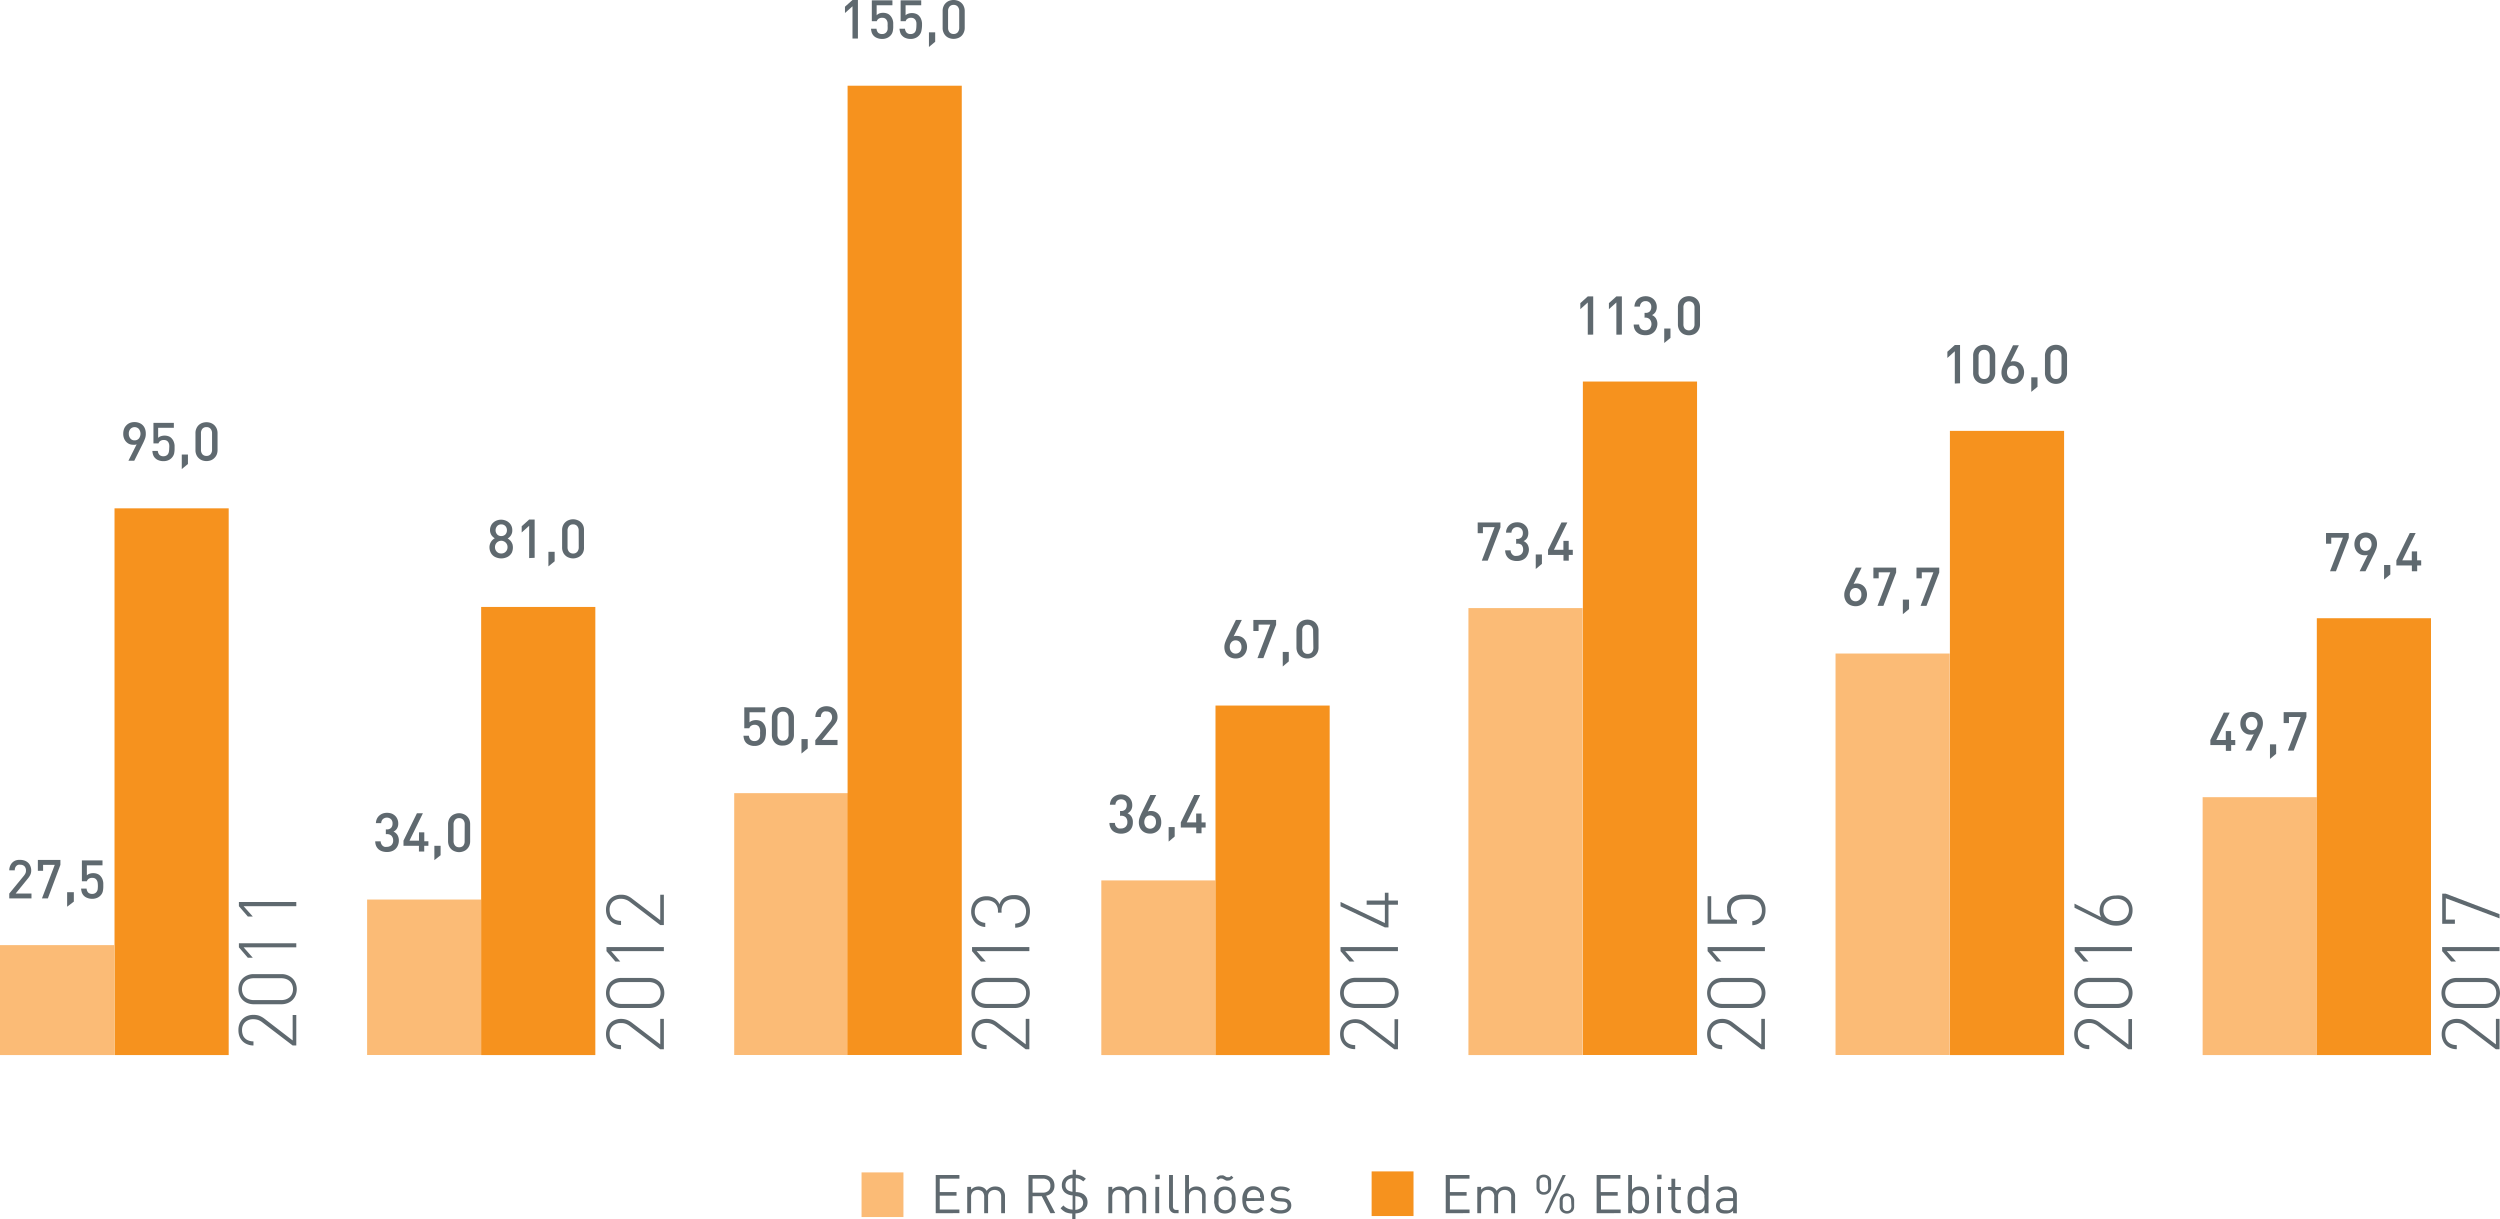 <svg xmlns="http://www.w3.org/2000/svg" viewBox="0 0 372.44 181.65"><defs><style>.cls-1{fill:#5f696f;}.cls-2{fill:#fbbb76;}.cls-3{fill:#f6921e;}</style></defs><title>grafico-investimentosAtivo 19</title><g id="Camada_2" data-name="Camada 2"><g id="Camada_1-2" data-name="Camada 1"><path class="cls-1" d="M44.14,155.75H43.6l-4.5-3.43a2.39,2.39,0,0,0-.65-.37,2.17,2.17,0,0,0-.69-.11,1.72,1.72,0,0,0-1.23.43,1.57,1.57,0,0,0-.47,1.21,1.91,1.91,0,0,0,.1.64,1.29,1.29,0,0,0,.3.52A1.37,1.37,0,0,0,37,155a1.94,1.94,0,0,0,.76.14v.61a2.3,2.3,0,0,1-.88-.16,2,2,0,0,1-.71-.44,2.12,2.12,0,0,1-.48-.71,2.59,2.59,0,0,1-.17-1,2.52,2.52,0,0,1,.16-.93,2.12,2.12,0,0,1,.46-.71,2.05,2.05,0,0,1,.71-.45,2.42,2.42,0,0,1,.91-.16,2.55,2.55,0,0,1,.86.13,3.26,3.26,0,0,1,.79.45L43.6,155v-3.79h.54Z"/><path class="cls-1" d="M42.85,145.29a2.27,2.27,0,0,1,.72.46,2,2,0,0,1,.47.71,2.37,2.37,0,0,1,.17.9,2.46,2.46,0,0,1-.17.91,2.15,2.15,0,0,1-.47.71,2.11,2.11,0,0,1-.72.46,2.51,2.51,0,0,1-.92.17H37.8a2.47,2.47,0,0,1-.92-.17,2.11,2.11,0,0,1-.72-.46,2.15,2.15,0,0,1-.47-.71,2.46,2.46,0,0,1-.17-.91,2.37,2.37,0,0,1,.17-.9,2,2,0,0,1,.47-.71,2.33,2.33,0,0,1,1.64-.63h4.13A2.32,2.32,0,0,1,42.85,145.29Zm-5,.44a2.28,2.28,0,0,0-.7.1,1.71,1.71,0,0,0-.58.31,1.52,1.52,0,0,0-.38.52,1.71,1.71,0,0,0-.14.7,1.68,1.68,0,0,0,.14.7,1.43,1.43,0,0,0,.38.52,1.71,1.71,0,0,0,.58.31,2.28,2.28,0,0,0,.7.1h4a2.34,2.34,0,0,0,.71-.1,1.76,1.76,0,0,0,.57-.31,1.43,1.43,0,0,0,.38-.52,1.68,1.68,0,0,0,.14-.7,1.71,1.71,0,0,0-.14-.7,1.52,1.52,0,0,0-.38-.52,1.76,1.76,0,0,0-.57-.31,2.34,2.34,0,0,0-.71-.1Z"/><path class="cls-1" d="M44.14,141.13H36.29l1.37,1.55h-.74l-1.33-1.55v-.61h8.55Z"/><path class="cls-1" d="M44.14,135H36.29l1.37,1.54h-.74L35.59,135v-.62h8.55Z"/><rect class="cls-2" y="140.8" width="17.01" height="16.38"/><rect class="cls-3" x="17.06" y="75.73" width="17.01" height="81.45"/><path class="cls-1" d="M1.38,133.84v-.72l2.19-2.67a2,2,0,0,0,.23-.37,1,1,0,0,0,.07-.39.91.91,0,0,0-.21-.62.8.8,0,0,0-.62-.24.81.81,0,0,0-.31,0,.72.72,0,0,0-.27.15.77.77,0,0,0-.19.27,1,1,0,0,0-.07.41H1.38a1.76,1.76,0,0,1,.13-.66,1.52,1.52,0,0,1,.34-.51,1.42,1.42,0,0,1,.53-.32A1.76,1.76,0,0,1,3,128.1a2,2,0,0,1,.67.11,1.52,1.52,0,0,1,.52.32,1.39,1.39,0,0,1,.34.51,1.69,1.69,0,0,1,.12.66,1.41,1.41,0,0,1-.14.64,2.93,2.93,0,0,1-.4.59l-1.78,2.19H4.69v.72Z"/><path class="cls-1" d="M7.13,133.84H6.25l1.91-5H6.42v.89H5.64v-1.62H9v.73Z"/><path class="cls-1" d="M10,135.08v-2.16H11v1.4Z"/><path class="cls-1" d="M15.32,132.77a1.32,1.32,0,0,1-.39.68,1.44,1.44,0,0,1-.49.32,1.73,1.73,0,0,1-.71.13,1.81,1.81,0,0,1-.72-.13,1.33,1.33,0,0,1-.82-.81,2.83,2.83,0,0,1-.11-.58h.82a1,1,0,0,0,.24.59.83.83,0,0,0,.59.2.8.8,0,0,0,.59-.22.88.88,0,0,0,.23-.45,3.83,3.83,0,0,0,0-1,1.07,1.07,0,0,0-.14-.38.75.75,0,0,0-.25-.25.86.86,0,0,0-.41-.09.88.88,0,0,0-.55.15.7.7,0,0,0-.26.36h-.74v-3.11h3.07v.73H12.94v1.5a1.08,1.08,0,0,1,.39-.24,1.6,1.6,0,0,1,.56-.09,1.55,1.55,0,0,1,.59.1,1.12,1.12,0,0,1,.43.27,1.62,1.62,0,0,1,.26.34,1.5,1.5,0,0,1,.15.38,1.76,1.76,0,0,1,.07.4c0,.13,0,.27,0,.4A3.58,3.58,0,0,1,15.32,132.77Z"/><path class="cls-1" d="M21.62,65.29a6.81,6.81,0,0,1-.3.71L20,68.64h-.87l1.23-2.45a.72.72,0,0,1-.25.07,1.18,1.18,0,0,1-.27,0,1.62,1.62,0,0,1-.58-.11,1.52,1.52,0,0,1-.47-.34,1.58,1.58,0,0,1-.32-.52,1.78,1.78,0,0,1-.11-.67,2.05,2.05,0,0,1,.12-.72,1.53,1.53,0,0,1,.35-.54,1.51,1.51,0,0,1,.53-.36,1.87,1.87,0,0,1,.68-.12,1.91,1.91,0,0,1,.68.12,1.53,1.53,0,0,1,.53.33,1.48,1.48,0,0,1,.35.55,1.94,1.94,0,0,1,.12.7A2,2,0,0,1,21.62,65.29Zm-.94-1.39a.86.86,0,0,0-1.25,0,1,1,0,0,0-.24.72,1.07,1.07,0,0,0,.23.7.76.76,0,0,0,.64.28.79.79,0,0,0,.62-.26,1.16,1.16,0,0,0,0-1.44Z"/><path class="cls-1" d="M25.94,67.57a1.46,1.46,0,0,1-.4.68,1.39,1.39,0,0,1-.48.32,1.75,1.75,0,0,1-.72.13,1.81,1.81,0,0,1-.72-.13,1.33,1.33,0,0,1-.49-.31,1.19,1.19,0,0,1-.32-.5,2.29,2.29,0,0,1-.11-.58h.81a1,1,0,0,0,.25.59.8.8,0,0,0,.58.2.81.81,0,0,0,.6-.22.87.87,0,0,0,.22-.45,3.33,3.33,0,0,0,.05-.56,2.29,2.29,0,0,0,0-.47,1.14,1.14,0,0,0-.13-.38.69.69,0,0,0-.26-.25.79.79,0,0,0-.4-.09.88.88,0,0,0-.55.15.7.7,0,0,0-.26.36h-.75V63H25.9v.73H23.56v1.5a1.08,1.08,0,0,1,.39-.24,1.79,1.79,0,0,1,1.15,0,1.12,1.12,0,0,1,.43.27,2,2,0,0,1,.26.34,2,2,0,0,1,.15.38,1.78,1.78,0,0,1,.07.39c0,.14,0,.28,0,.41A3.6,3.6,0,0,1,25.94,67.57Z"/><path class="cls-1" d="M27.08,69.88V67.71H28v1.41Z"/><path class="cls-1" d="M32.28,67.74a1.57,1.57,0,0,1-.36.51,1.49,1.49,0,0,1-.52.33,1.92,1.92,0,0,1-1.28,0,1.49,1.49,0,0,1-.52-.33,1.41,1.41,0,0,1-.35-.51,1.65,1.65,0,0,1-.13-.68V64.53a1.62,1.62,0,0,1,.13-.68,1.54,1.54,0,0,1,.35-.52,1.62,1.62,0,0,1,.52-.32,1.92,1.92,0,0,1,1.28,0,1.62,1.62,0,0,1,.52.32,1.73,1.73,0,0,1,.36.52,1.79,1.79,0,0,1,.13.68v2.53A1.83,1.83,0,0,1,32.28,67.74Zm-.69-3.18a1,1,0,0,0-.22-.68.75.75,0,0,0-.61-.25.76.76,0,0,0-.61.25,1,1,0,0,0-.21.68V67a1,1,0,0,0,.21.67.76.76,0,0,0,.61.25.75.75,0,0,0,.61-.25,1,1,0,0,0,.22-.67Z"/><path class="cls-1" d="M98.9,156.32h-.54l-4.5-3.43a2.39,2.39,0,0,0-.65-.37,1.92,1.92,0,0,0-.69-.11,1.72,1.72,0,0,0-1.23.43,1.57,1.57,0,0,0-.47,1.21,2.25,2.25,0,0,0,.09.64,1.44,1.44,0,0,0,.31.52,1.49,1.49,0,0,0,.54.35,2,2,0,0,0,.76.13v.62a2.5,2.5,0,0,1-.88-.16,2,2,0,0,1-.71-.44,2.22,2.22,0,0,1-.48-.71,2.59,2.59,0,0,1-.17-.95,2.52,2.52,0,0,1,.16-.93,2,2,0,0,1,.46-.71,1.92,1.92,0,0,1,.71-.45,2.42,2.42,0,0,1,.91-.17,2.54,2.54,0,0,1,.86.14,3,3,0,0,1,.79.45l4.19,3.2v-3.79h.54Z"/><path class="cls-1" d="M97.61,145.85a2.68,2.68,0,0,1,.72.46,2.15,2.15,0,0,1,.47.71,2.46,2.46,0,0,1,.17.91,2.37,2.37,0,0,1-.17.9,2.09,2.09,0,0,1-.47.72,2.27,2.27,0,0,1-.72.46,2.51,2.51,0,0,1-.92.16H92.56a2.47,2.47,0,0,1-.92-.16,2.27,2.27,0,0,1-.72-.46,2.09,2.09,0,0,1-.47-.72,2.37,2.37,0,0,1-.17-.9,2.46,2.46,0,0,1,.17-.91,2.15,2.15,0,0,1,.47-.71,2.68,2.68,0,0,1,.72-.46,2.47,2.47,0,0,1,.92-.16h4.13A2.51,2.51,0,0,1,97.61,145.85Zm-5,.45a2.28,2.28,0,0,0-.7.1,1.71,1.71,0,0,0-.58.31,1.43,1.43,0,0,0-.38.52,1.82,1.82,0,0,0,0,1.4,1.52,1.52,0,0,0,.38.52,1.71,1.71,0,0,0,.58.31,2.28,2.28,0,0,0,.7.1h4a2.34,2.34,0,0,0,.71-.1,1.76,1.76,0,0,0,.57-.31,1.52,1.52,0,0,0,.38-.52,1.82,1.82,0,0,0,0-1.4,1.43,1.43,0,0,0-.38-.52,1.76,1.76,0,0,0-.57-.31,2.34,2.34,0,0,0-.71-.1Z"/><path class="cls-1" d="M98.9,141.7H91.05l1.36,1.55h-.73l-1.33-1.55v-.61H98.9Z"/><path class="cls-1" d="M98.9,137.81h-.54l-4.5-3.43a2.12,2.12,0,0,0-.65-.36,1.92,1.92,0,0,0-.69-.12,1.77,1.77,0,0,0-1.23.43,1.6,1.6,0,0,0-.47,1.22,2.18,2.18,0,0,0,.09.63,1.36,1.36,0,0,0,.31.52,1.5,1.5,0,0,0,.54.36,2,2,0,0,0,.76.13v.61a2.5,2.5,0,0,1-.88-.15,2.15,2.15,0,0,1-.71-.45,2.12,2.12,0,0,1-.48-.71,2.54,2.54,0,0,1-.17-.94,2.45,2.45,0,0,1,.16-.93,2,2,0,0,1,1.17-1.17,2.42,2.42,0,0,1,.91-.16,2.55,2.55,0,0,1,.86.13,3,3,0,0,1,.79.46l4.19,3.2v-3.79h.54Z"/><rect class="cls-2" x="54.69" y="134.01" width="17.01" height="23.16"/><rect class="cls-3" x="71.68" y="90.42" width="17.01" height="66.76"/><path class="cls-1" d="M59.25,126a1.51,1.51,0,0,1-.93.83,2.15,2.15,0,0,1-.68.1,2.32,2.32,0,0,1-.65-.09,1.59,1.59,0,0,1-.55-.28,1.5,1.5,0,0,1-.39-.5,1.74,1.74,0,0,1-.15-.72h.81a.86.86,0,0,0,.1.39.79.79,0,0,0,.2.27.83.83,0,0,0,.29.16,1.27,1.27,0,0,0,.34,0,1,1,0,0,0,.67-.25.93.93,0,0,0,.26-.7,1,1,0,0,0-.24-.69.9.9,0,0,0-.71-.25h-.14v-.71h.14a.8.8,0,0,0,.65-.24.92.92,0,0,0,.21-.63.86.86,0,0,0-.24-.66.91.91,0,0,0-1.2,0,.87.87,0,0,0-.25.6H56a1.68,1.68,0,0,1,.15-.65,1.44,1.44,0,0,1,.36-.48,1.71,1.71,0,0,1,.52-.31,1.91,1.91,0,0,1,.64-.1,2.09,2.09,0,0,1,.67.11,1.65,1.65,0,0,1,.52.33,1.43,1.43,0,0,1,.34.5,1.54,1.54,0,0,1,.13.65,1.35,1.35,0,0,1-.19.75,1.16,1.16,0,0,1-.52.46,1.32,1.32,0,0,1,.58.49,1.59,1.59,0,0,1,.22.86A1.81,1.81,0,0,1,59.25,126Z"/><path class="cls-1" d="M63.2,126v.86h-.79V126h-2.3v-.76l2-4.08H63l-2,4.08h1.42V124h.79v1.33h.61V126Z"/><path class="cls-1" d="M64.71,128.14V126h.93v1.41Z"/><path class="cls-1" d="M69.91,126a1.57,1.57,0,0,1-.36.51,1.46,1.46,0,0,1-.52.32,1.74,1.74,0,0,1-1.27,0,1.51,1.51,0,0,1-.53-.32,1.54,1.54,0,0,1-.35-.51,1.84,1.84,0,0,1-.13-.69v-2.52a1.84,1.84,0,0,1,.13-.69,1.54,1.54,0,0,1,.35-.51,1.51,1.51,0,0,1,.53-.32,1.74,1.74,0,0,1,1.27,0,1.46,1.46,0,0,1,.52.32,1.57,1.57,0,0,1,.36.51,1.67,1.67,0,0,1,.13.69v2.52A1.67,1.67,0,0,1,69.91,126Zm-.68-3.19a1,1,0,0,0-.22-.67.78.78,0,0,0-.62-.26.74.74,0,0,0-.6.26,1,1,0,0,0-.22.67v2.48a1,1,0,0,0,.22.67.74.74,0,0,0,.6.26A.78.78,0,0,0,69,126a1,1,0,0,0,.22-.67Z"/><path class="cls-1" d="M76.3,82.22a1.52,1.52,0,0,1-.94.85,2,2,0,0,1-1.37,0,1.47,1.47,0,0,1-.93-.85,1.67,1.67,0,0,1-.14-.69,1.35,1.35,0,0,1,.07-.46,1.48,1.48,0,0,1,.18-.38,1.31,1.31,0,0,1,.24-.28,1.54,1.54,0,0,1,.3-.22,1.53,1.53,0,0,1-.49-.46A1.39,1.39,0,0,1,73,79a1.51,1.51,0,0,1,.13-.65,1.33,1.33,0,0,1,.35-.49,1.46,1.46,0,0,1,.52-.32,1.82,1.82,0,0,1,1.3,0,1.51,1.51,0,0,1,.53.32,1.36,1.36,0,0,1,.36.49,1.51,1.51,0,0,1,.13.65,1.31,1.31,0,0,1-.21.76,1.4,1.4,0,0,1-.48.46,1.48,1.48,0,0,1,.29.22,1.12,1.12,0,0,1,.25.28,1.91,1.91,0,0,1,.18.38,1.85,1.85,0,0,1-.07,1.15Zm-.76-1.08a.92.92,0,0,0-.5-.5.87.87,0,0,0-.37-.08,1,1,0,0,0-.37.08,1,1,0,0,0-.29.2,1,1,0,0,0-.2.3.94.94,0,0,0-.07.37,1,1,0,0,0,.07.38,1,1,0,0,0,.2.3,1,1,0,0,0,.29.2,1.16,1.16,0,0,0,.37.07,1.06,1.06,0,0,0,.37-.07.92.92,0,0,0,.5-.5,1,1,0,0,0,.07-.38A.94.94,0,0,0,75.54,81.14Zm-.25-2.77a.85.85,0,0,0-.62-.25.79.79,0,0,0-.6.25.93.93,0,0,0,0,1.25.78.78,0,0,0,.6.24.84.84,0,0,0,.62-.24.89.89,0,0,0,.23-.63A.9.9,0,0,0,75.29,78.37Z"/><path class="cls-1" d="M78.83,83.14V78.33l-1.11,1V78.4l1.11-1h.82v5.7Z"/><path class="cls-1" d="M81.7,84.38V82.21h.93v1.41Z"/><path class="cls-1" d="M86.89,82.24a1.41,1.41,0,0,1-.35.51,1.51,1.51,0,0,1-.53.32,1.74,1.74,0,0,1-1.27,0,1.46,1.46,0,0,1-.52-.32,1.41,1.41,0,0,1-.35-.51,1.67,1.67,0,0,1-.13-.69V79a1.67,1.67,0,0,1,.13-.69,1.41,1.41,0,0,1,.35-.51,1.46,1.46,0,0,1,.52-.32,1.74,1.74,0,0,1,1.27,0,1.51,1.51,0,0,1,.53.32,1.41,1.41,0,0,1,.35.51A1.67,1.67,0,0,1,87,79v2.52A1.67,1.67,0,0,1,86.89,82.24Zm-.68-3.19a1,1,0,0,0-.22-.67.77.77,0,0,0-.61-.26.76.76,0,0,0-.61.26,1,1,0,0,0-.22.67v2.48a1,1,0,0,0,.22.67.76.76,0,0,0,.61.26A.77.77,0,0,0,86,82.2a1,1,0,0,0,.22-.67Z"/><path class="cls-1" d="M153.35,156.32h-.54l-4.5-3.44a2.3,2.3,0,0,0-.64-.36,1.92,1.92,0,0,0-.69-.12,1.77,1.77,0,0,0-1.24.44,1.55,1.55,0,0,0-.46,1.21,2.18,2.18,0,0,0,.09.63,1.48,1.48,0,0,0,.31.53,1.69,1.69,0,0,0,.53.35,2,2,0,0,0,.77.13v.61a2.56,2.56,0,0,1-.89-.15,2.1,2.1,0,0,1-.71-.45,2.05,2.05,0,0,1-.47-.7,2.4,2.4,0,0,1-.17-.95,2.45,2.45,0,0,1,.16-.93,2.15,2.15,0,0,1,.45-.71,2.12,2.12,0,0,1,.71-.46,2.69,2.69,0,0,1,.92-.16,2.76,2.76,0,0,1,.85.13,2.87,2.87,0,0,1,.79.46l4.19,3.2v-3.79h.54Z"/><path class="cls-1" d="M152.06,145.85a2.22,2.22,0,0,1,.72.46,2.17,2.17,0,0,1,.48.71,2.45,2.45,0,0,1,.16.91,2.36,2.36,0,0,1-.16.9,2.11,2.11,0,0,1-.48.72,2.07,2.07,0,0,1-.72.46,2.43,2.43,0,0,1-.92.16H147a2.43,2.43,0,0,1-.92-.16,2.07,2.07,0,0,1-.72-.46,2.11,2.11,0,0,1-.48-.72,2.36,2.36,0,0,1-.16-.9,2.45,2.45,0,0,1,.16-.91,2.17,2.17,0,0,1,.48-.71,2.22,2.22,0,0,1,.72-.46,2.43,2.43,0,0,1,.92-.17h4.12A2.43,2.43,0,0,1,152.06,145.85Zm-5,.45a2.34,2.34,0,0,0-.71.1,1.57,1.57,0,0,0-.57.31,1.46,1.46,0,0,0-.39.52,1.68,1.68,0,0,0-.13.7,1.71,1.71,0,0,0,.13.7,1.55,1.55,0,0,0,.39.52,1.57,1.57,0,0,0,.57.31,2.34,2.34,0,0,0,.71.1h4a2.26,2.26,0,0,0,.71-.1,1.57,1.57,0,0,0,.57-.31,1.55,1.55,0,0,0,.39-.52,1.71,1.71,0,0,0,.13-.7,1.68,1.68,0,0,0-.13-.7,1.46,1.46,0,0,0-.39-.52,1.57,1.57,0,0,0-.57-.31,2.26,2.26,0,0,0-.71-.1Z"/><path class="cls-1" d="M153.35,141.7H145.5l1.37,1.55h-.73l-1.33-1.55v-.61h8.54Z"/><path class="cls-1" d="M152.09,133.5a2,2,0,0,1,.73.51,2.06,2.06,0,0,1,.46.77,2.93,2.93,0,0,1,.16,1,3.12,3.12,0,0,1-.14.93,2.19,2.19,0,0,1-.39.76,1.9,1.9,0,0,1-.67.51,2.61,2.61,0,0,1-1,.23v-.61a1.88,1.88,0,0,0,.74-.2,1.36,1.36,0,0,0,.5-.41,1.71,1.71,0,0,0,.29-.57,2.25,2.25,0,0,0,.09-.64,2.09,2.09,0,0,0-.13-.72,1.54,1.54,0,0,0-.36-.57,1.61,1.61,0,0,0-.57-.39,2,2,0,0,0-.77-.14,1.93,1.93,0,0,0-1.34.44,1.84,1.84,0,0,0-.48,1.42v.15h-.54v-.15a1.64,1.64,0,0,0-.45-1.27,1.77,1.77,0,0,0-1.27-.42,1.88,1.88,0,0,0-.74.13,1.37,1.37,0,0,0-.54.35,1.39,1.39,0,0,0-.33.53,1.75,1.75,0,0,0-.12.65,1.65,1.65,0,0,0,.42,1.19,1.83,1.83,0,0,0,1.14.51v.61a2.22,2.22,0,0,1-1.55-.73,2.39,2.39,0,0,1-.55-1.58,2.52,2.52,0,0,1,.17-.93,1.9,1.9,0,0,1,.46-.71,2.12,2.12,0,0,1,.71-.46,2.52,2.52,0,0,1,.93-.17,2.32,2.32,0,0,1,1.18.28,1.91,1.91,0,0,1,.77.93,1.86,1.86,0,0,1,.78-1.05,2.55,2.55,0,0,1,1.35-.33A2.51,2.51,0,0,1,152.09,133.5Z"/><rect class="cls-2" x="109.38" y="118.16" width="17.01" height="39.01"/><rect class="cls-3" x="126.27" y="12.77" width="17.01" height="144.4"/><path class="cls-1" d="M114,110a1.41,1.41,0,0,1-.4.68,1.39,1.39,0,0,1-.48.32,1.75,1.75,0,0,1-.72.13,1.81,1.81,0,0,1-.72-.13,1.46,1.46,0,0,1-.49-.3,1.28,1.28,0,0,1-.32-.51,2.21,2.21,0,0,1-.11-.58h.81a1,1,0,0,0,.25.59.8.8,0,0,0,.58.2.81.81,0,0,0,.6-.22.88.88,0,0,0,.23-.45,4.92,4.92,0,0,0,0-.56,2.35,2.35,0,0,0,0-.47,1.14,1.14,0,0,0-.13-.38.69.69,0,0,0-.26-.25.79.79,0,0,0-.4-.09.88.88,0,0,0-.55.15.7.7,0,0,0-.26.36h-.75v-3.11H114v.73h-2.34v1.5a1.08,1.08,0,0,1,.39-.24,1.79,1.79,0,0,1,1.15,0,1.12,1.12,0,0,1,.43.27,1.62,1.62,0,0,1,.26.34,1.5,1.5,0,0,1,.15.38,1.76,1.76,0,0,1,.07.4c0,.13,0,.27,0,.4A3.6,3.6,0,0,1,114,110Z"/><path class="cls-1" d="M118.16,110.12a1.61,1.61,0,0,1-.36.52,1.38,1.38,0,0,1-.52.32,1.69,1.69,0,0,1-.64.11A1.67,1.67,0,0,1,116,111a1.51,1.51,0,0,1-.53-.32,1.76,1.76,0,0,1-.35-.52,1.79,1.79,0,0,1-.13-.68v-2.53a1.83,1.83,0,0,1,.13-.68,1.52,1.52,0,0,1,.88-.84,1.89,1.89,0,0,1,1.27,0,1.54,1.54,0,0,1,.52.33,1.57,1.57,0,0,1,.36.51,1.65,1.65,0,0,1,.13.68v2.53A1.62,1.62,0,0,1,118.16,110.12Zm-.68-3.18a1.07,1.07,0,0,0-.22-.68.77.77,0,0,0-.62-.25.73.73,0,0,0-.6.25,1,1,0,0,0-.22.68v2.48a1,1,0,0,0,.22.67.73.73,0,0,0,.6.25.77.77,0,0,0,.62-.25,1,1,0,0,0,.22-.67Z"/><path class="cls-1" d="M119.4,112.26V110.1h.93v1.4Z"/><path class="cls-1" d="M121.46,111v-.72l2.19-2.67a1.17,1.17,0,0,0,.23-.37.93.93,0,0,0,.08-.39.92.92,0,0,0-.22-.62.78.78,0,0,0-.62-.24.84.84,0,0,0-.31,0,.72.72,0,0,0-.27.15.75.75,0,0,0-.18.27,1,1,0,0,0-.08.41h-.81a1.76,1.76,0,0,1,.12-.66,1.54,1.54,0,0,1,.35-.51,1.38,1.38,0,0,1,.52-.32,1.76,1.76,0,0,1,.66-.12,2.11,2.11,0,0,1,.68.11,1.62,1.62,0,0,1,.52.32,1.5,1.5,0,0,1,.33.51,1.73,1.73,0,0,1,.12.66,1.38,1.38,0,0,1-.13.64,3.42,3.42,0,0,1-.4.59l-1.79,2.19h2.32V111Z"/><path class="cls-1" d="M127,5.74V.94l-1.12,1V1l1.12-1h.81V5.74Z"/><path class="cls-1" d="M133,4.67a1.32,1.32,0,0,1-.39.68,1.44,1.44,0,0,1-.49.32,1.7,1.7,0,0,1-.71.13,1.81,1.81,0,0,1-.72-.13,1.33,1.33,0,0,1-.82-.81,2.71,2.71,0,0,1-.11-.58h.82a1,1,0,0,0,.24.59.83.83,0,0,0,.59.2.8.8,0,0,0,.59-.22.88.88,0,0,0,.23-.45,3.36,3.36,0,0,0,0-.56,3.48,3.48,0,0,0,0-.47,1.15,1.15,0,0,0-.14-.38.75.75,0,0,0-.25-.25.83.83,0,0,0-.41-.09.9.9,0,0,0-.55.15.7.7,0,0,0-.26.36h-.74V.05h3.07V.78H130.6v1.5A1.08,1.08,0,0,1,131,2a1.6,1.6,0,0,1,.56-.09,1.55,1.55,0,0,1,.59.1,1.05,1.05,0,0,1,.43.27,1.34,1.34,0,0,1,.26.34A1.5,1.5,0,0,1,133,3a1.76,1.76,0,0,1,.07.4c0,.13,0,.27,0,.4A3.58,3.58,0,0,1,133,4.67Z"/><path class="cls-1" d="M137.25,4.67a1.41,1.41,0,0,1-.4.68,1.44,1.44,0,0,1-.49.32,1.67,1.67,0,0,1-.71.13,1.81,1.81,0,0,1-.72-.13,1.25,1.25,0,0,1-.49-.31,1.1,1.1,0,0,1-.32-.5,2.71,2.71,0,0,1-.12-.58h.82a1,1,0,0,0,.25.59.8.8,0,0,0,.58.2.82.82,0,0,0,.6-.22.87.87,0,0,0,.22-.45,3.33,3.33,0,0,0,.05-.56,3.43,3.43,0,0,0,0-.47,1.14,1.14,0,0,0-.13-.38.78.78,0,0,0-.26-.25.8.8,0,0,0-.41-.09.87.87,0,0,0-.54.15.65.65,0,0,0-.26.36h-.75V.05h3.07V.78h-2.33v1.5a.93.93,0,0,1,.39-.24,1.55,1.55,0,0,1,.55-.09,1.61,1.61,0,0,1,.6.1,1.12,1.12,0,0,1,.43.27,2,2,0,0,1,.26.34,3,3,0,0,1,.15.38,2.57,2.57,0,0,1,.07.4c0,.13,0,.27,0,.4A4.25,4.25,0,0,1,137.25,4.67Z"/><path class="cls-1" d="M138.39,7V4.82h.93v1.4Z"/><path class="cls-1" d="M143.58,4.84a1.54,1.54,0,0,1-.35.52,1.51,1.51,0,0,1-.53.32,1.89,1.89,0,0,1-1.27,0,1.46,1.46,0,0,1-.52-.32,1.54,1.54,0,0,1-.35-.52,1.62,1.62,0,0,1-.13-.68V1.63a1.65,1.65,0,0,1,.13-.68,1.41,1.41,0,0,1,.35-.51,1.49,1.49,0,0,1,.52-.33,1.89,1.89,0,0,1,1.27,0,1.53,1.53,0,0,1,.53.33,1.41,1.41,0,0,1,.35.51,1.65,1.65,0,0,1,.14.68V4.16A1.62,1.62,0,0,1,143.58,4.84Zm-.68-3.18a1,1,0,0,0-.22-.68.76.76,0,0,0-.61-.25.75.75,0,0,0-.61.25,1,1,0,0,0-.22.68V4.14a1,1,0,0,0,.22.67.75.75,0,0,0,.61.25.76.76,0,0,0,.61-.25,1,1,0,0,0,.22-.67Z"/><path class="cls-1" d="M208.26,156.32h-.54l-4.5-3.44a2.45,2.45,0,0,0-.64-.36,2,2,0,0,0-.69-.12,1.74,1.74,0,0,0-1.24.44,1.56,1.56,0,0,0-.47,1.21,1.89,1.89,0,0,0,.1.63,1.33,1.33,0,0,0,.3.53,1.63,1.63,0,0,0,.54.35,2,2,0,0,0,.77.13v.61a2.56,2.56,0,0,1-.89-.15,2.1,2.1,0,0,1-.71-.45,2.08,2.08,0,0,1-.48-.7,2.59,2.59,0,0,1-.17-.95,2.66,2.66,0,0,1,.16-.93A2,2,0,0,1,201,152a2.65,2.65,0,0,1,.92-.16,2.76,2.76,0,0,1,.85.13,2.87,2.87,0,0,1,.79.46l4.19,3.2v-3.79h.54Z"/><path class="cls-1" d="M207,145.85a2.46,2.46,0,0,1,.72.46,2.15,2.15,0,0,1,.47.71,2.46,2.46,0,0,1,.17.91,2.37,2.37,0,0,1-.17.9,2.09,2.09,0,0,1-.47.72,2.27,2.27,0,0,1-.72.46,2.47,2.47,0,0,1-.92.16h-4.13A2.51,2.51,0,0,1,201,150a2.27,2.27,0,0,1-.72-.46,2.09,2.09,0,0,1-.47-.72,2.37,2.37,0,0,1-.17-.9,2.46,2.46,0,0,1,.17-.91,2.15,2.15,0,0,1,.47-.71,2.46,2.46,0,0,1,.72-.46,2.51,2.51,0,0,1,.92-.17h4.13A2.47,2.47,0,0,1,207,145.85Zm-5,.45a2.28,2.28,0,0,0-.7.1,1.71,1.71,0,0,0-.58.31,1.43,1.43,0,0,0-.38.52,1.68,1.68,0,0,0-.14.7,1.71,1.71,0,0,0,.14.7,1.52,1.52,0,0,0,.38.52,1.71,1.71,0,0,0,.58.31,2.28,2.28,0,0,0,.7.1h4a2.3,2.3,0,0,0,.71-.1,1.76,1.76,0,0,0,.57-.31,1.52,1.52,0,0,0,.38-.52,1.71,1.71,0,0,0,.14-.7,1.68,1.68,0,0,0-.14-.7,1.43,1.43,0,0,0-.38-.52,1.76,1.76,0,0,0-.57-.31,2.3,2.3,0,0,0-.71-.1Z"/><path class="cls-1" d="M208.26,141.7h-7.85l1.37,1.55h-.73l-1.34-1.55v-.61h8.55Z"/><path class="cls-1" d="M206.85,134.16h1.41v.62h-1.41v3.38h-.54l-6.6-3.14v-.65l6.6,3.14v-2.73H203.6v-.62h2.71V133h.54Z"/><rect class="cls-2" x="164.07" y="131.16" width="17.01" height="26.02"/><rect class="cls-3" x="181.08" y="105.11" width="17.01" height="52.07"/><path class="cls-1" d="M168.63,123.26a1.51,1.51,0,0,1-.93.83,2.15,2.15,0,0,1-.68.11,2,2,0,0,1-.65-.1,1.59,1.59,0,0,1-.55-.28,1.36,1.36,0,0,1-.38-.5,1.59,1.59,0,0,1-.16-.72h.82a.82.82,0,0,0,.09.4.75.75,0,0,0,.21.26.61.61,0,0,0,.28.16,1.33,1.33,0,0,0,.34,0,.93.93,0,0,0,.67-.25.91.91,0,0,0,.26-.7,1,1,0,0,0-.23-.69.94.94,0,0,0-.72-.25h-.14v-.71H167a.83.83,0,0,0,.66-.24,1,1,0,0,0,.2-.63.86.86,0,0,0-.24-.66.94.94,0,0,0-1.2,0,.92.92,0,0,0-.25.6h-.82a1.72,1.72,0,0,1,.15-.65,1.44,1.44,0,0,1,.36-.48,1.78,1.78,0,0,1,1.16-.41,2.09,2.09,0,0,1,.67.11,1.65,1.65,0,0,1,.52.33,1.54,1.54,0,0,1,.35.51,1.66,1.66,0,0,1,.12.64,1.38,1.38,0,0,1-.19.76,1.23,1.23,0,0,1-.52.46,1.3,1.3,0,0,1,.58.48,1.5,1.5,0,0,1,.22.86A1.81,1.81,0,0,1,168.63,123.26Z"/><path class="cls-1" d="M172.9,123.16a1.48,1.48,0,0,1-.35.55,1.58,1.58,0,0,1-.53.35,1.68,1.68,0,0,1-.68.13,1.91,1.91,0,0,1-.68-.12,1.55,1.55,0,0,1-.53-.34,1.58,1.58,0,0,1-.35-.53,2,2,0,0,1-.12-.72,2,2,0,0,1,.12-.68,6.94,6.94,0,0,1,.3-.72l1.29-2.64h.88L171,120.89l.24-.07.27,0a1.4,1.4,0,0,1,.58.12,1.58,1.58,0,0,1,.48.33,1.82,1.82,0,0,1,.32.52,2.11,2.11,0,0,1,.11.68A2,2,0,0,1,172.9,123.16Zm-.93-1.4a.79.79,0,0,0-.64-.28.82.82,0,0,0-.62.26,1.22,1.22,0,0,0,0,1.45.86.86,0,0,0,1.25,0,1,1,0,0,0,.25-.72A1.07,1.07,0,0,0,172,121.76Z"/><path class="cls-1" d="M174.1,125.38v-2.17H175v1.41Z"/><path class="cls-1" d="M179,123.28v.86h-.79v-.86h-2.3v-.76l2-4.08h.88l-2,4.08h1.41V121.2H179v1.32h.61v.76Z"/><path class="cls-1" d="M185.64,97.08a1.53,1.53,0,0,1-.35.54,1.42,1.42,0,0,1-.53.36,1.81,1.81,0,0,1-.67.12,1.87,1.87,0,0,1-.68-.12,1.38,1.38,0,0,1-.54-.34,1.53,1.53,0,0,1-.35-.53,2.1,2.1,0,0,1,0-1.4,6.81,6.81,0,0,1,.3-.71l1.3-2.64H185l-1.22,2.44a.84.84,0,0,1,.24-.06,1.1,1.1,0,0,1,.26,0,1.47,1.47,0,0,1,.59.11,1.43,1.43,0,0,1,.47.33,1.62,1.62,0,0,1,.32.52,1.87,1.87,0,0,1,.12.68A1.85,1.85,0,0,1,185.64,97.08Zm-.92-1.4a.79.79,0,0,0-.64-.28.77.77,0,0,0-.62.26,1,1,0,0,0-.25.72,1,1,0,0,0,.25.72.78.78,0,0,0,.62.27.83.83,0,0,0,.63-.27,1,1,0,0,0,.24-.72A1.07,1.07,0,0,0,184.72,95.68Z"/><path class="cls-1" d="M188.21,98.05h-.88l1.91-5H187.5V94h-.78V92.36h3.39v.72Z"/><path class="cls-1" d="M191.1,99.29V97.12H192v1.41Z"/><path class="cls-1" d="M196.3,97.15a1.57,1.57,0,0,1-.36.51,1.49,1.49,0,0,1-.52.33,1.89,1.89,0,0,1-1.27,0,1.52,1.52,0,0,1-.88-.84,1.83,1.83,0,0,1-.13-.68V93.94a1.79,1.79,0,0,1,.13-.68,1.7,1.7,0,0,1,.35-.52,1.67,1.67,0,0,1,.53-.32,1.89,1.89,0,0,1,1.27,0,1.62,1.62,0,0,1,.52.32,1.73,1.73,0,0,1,.36.52,1.62,1.62,0,0,1,.13.68v2.53A1.65,1.65,0,0,1,196.3,97.15ZM195.62,94a1,1,0,0,0-.22-.67.79.79,0,0,0-.62-.25.76.76,0,0,0-.61.25A1,1,0,0,0,194,94v2.48a1,1,0,0,0,.21.68.76.76,0,0,0,.61.25.79.79,0,0,0,.62-.25,1,1,0,0,0,.22-.68Z"/><path class="cls-1" d="M262.93,156.32h-.54l-4.5-3.43a2.35,2.35,0,0,0-.64-.37,1.92,1.92,0,0,0-.69-.12,1.73,1.73,0,0,0-1.23.44,1.54,1.54,0,0,0-.47,1.21,2.3,2.3,0,0,0,.09.64,1.44,1.44,0,0,0,.31.52,1.69,1.69,0,0,0,.53.35,2,2,0,0,0,.77.13v.62a2.6,2.6,0,0,1-.89-.16,2,2,0,0,1-.7-.44,2.22,2.22,0,0,1-.48-.71,2.59,2.59,0,0,1-.17-.95,2.52,2.52,0,0,1,.16-.93,2,2,0,0,1,.46-.71,2,2,0,0,1,.7-.45,2.51,2.51,0,0,1,.92-.17,2.44,2.44,0,0,1,.85.14,2.85,2.85,0,0,1,.8.45l4.18,3.21v-3.8h.54Z"/><path class="cls-1" d="M261.64,145.85a2.4,2.4,0,0,1,.72.46,2,2,0,0,1,.48.71,2.52,2.52,0,0,1,0,1.82,2,2,0,0,1-.48.71,2.07,2.07,0,0,1-.72.46,2.42,2.42,0,0,1-.91.16H256.6a2.47,2.47,0,0,1-.92-.16,2.07,2.07,0,0,1-.72-.46,2.15,2.15,0,0,1-.47-.71,2.52,2.52,0,0,1,0-1.82,2.15,2.15,0,0,1,.47-.71,2.4,2.4,0,0,1,.72-.46,2.47,2.47,0,0,1,.92-.16h4.13A2.42,2.42,0,0,1,261.64,145.85Zm-5,.45a2.28,2.28,0,0,0-.7.1,1.62,1.62,0,0,0-.58.31,1.43,1.43,0,0,0-.38.52,1.82,1.82,0,0,0,0,1.4,1.43,1.43,0,0,0,.38.52,1.62,1.62,0,0,0,.58.31,2.28,2.28,0,0,0,.7.1h4a2.24,2.24,0,0,0,.7-.1,1.57,1.57,0,0,0,.57-.31,1.35,1.35,0,0,0,.39-.52,1.82,1.82,0,0,0,0-1.4,1.35,1.35,0,0,0-.39-.52,1.57,1.57,0,0,0-.57-.31,2.24,2.24,0,0,0-.7-.1Z"/><path class="cls-1" d="M262.93,141.7h-7.84l1.36,1.55h-.73l-1.33-1.55v-.61h8.54Z"/><path class="cls-1" d="M260.76,133.28a3.82,3.82,0,0,1,.59.09,2.84,2.84,0,0,1,.56.19,1.9,1.9,0,0,1,.5.37,2.23,2.23,0,0,1,.61,1.64,2.83,2.83,0,0,1-.15,1,1.62,1.62,0,0,1-.43.69,2.12,2.12,0,0,1-1.39.58v-.61a1.78,1.78,0,0,0,1.06-.48,1.58,1.58,0,0,0,.37-1.13,1.84,1.84,0,0,0-.12-.66,1.41,1.41,0,0,0-.31-.52,1.66,1.66,0,0,0-.42-.29,2.21,2.21,0,0,0-.48-.15l-.51-.06h-.5a7.49,7.49,0,0,0-.81.05,2.39,2.39,0,0,0-.73.22,1.56,1.56,0,0,0-.54.48,1.58,1.58,0,0,0-.2.84,2.09,2.09,0,0,0,.23,1,1.15,1.15,0,0,0,.67.54v.54h-4.37v-4.1h.54V137h3a2,2,0,0,1-.63-1.62,1.79,1.79,0,0,1,1-1.8,2,2,0,0,1,.57-.21,4.22,4.22,0,0,1,.62-.1c.2,0,.41,0,.61,0Z"/><rect class="cls-2" x="218.76" y="90.59" width="17.01" height="66.59"/><rect class="cls-3" x="235.81" y="56.84" width="17.01" height="100.33"/><path class="cls-1" d="M221.63,83.53h-.88l1.91-5h-1.74v.9h-.78V77.83h3.39v.73Z"/><path class="cls-1" d="M227.58,82.65a1.53,1.53,0,0,1-.37.52,1.61,1.61,0,0,1-.56.31,2.09,2.09,0,0,1-.67.1,2.27,2.27,0,0,1-.65-.09,1.44,1.44,0,0,1-.94-.78,1.74,1.74,0,0,1-.16-.72h.82a.86.86,0,0,0,.09.39,1,1,0,0,0,.21.27.75.75,0,0,0,.29.16,1.27,1.27,0,0,0,.34,0,1,1,0,0,0,.66-.25.9.9,0,0,0,.27-.7,1,1,0,0,0-.24-.69A.94.94,0,0,0,226,81h-.13v-.71H226a.83.83,0,0,0,.66-.24.92.92,0,0,0,.21-.63.83.83,0,0,0-.25-.66.84.84,0,0,0-.59-.23.85.85,0,0,0-.6.22.88.88,0,0,0-.26.6h-.81a1.68,1.68,0,0,1,.15-.65,1.44,1.44,0,0,1,.36-.48,1.6,1.6,0,0,1,.52-.31,1.91,1.91,0,0,1,.64-.1,1.76,1.76,0,0,1,.66.11,1.54,1.54,0,0,1,.52.33,1.46,1.46,0,0,1,.35.5,1.71,1.71,0,0,1,.12.65,1.44,1.44,0,0,1-.18.75,1.19,1.19,0,0,1-.53.46,1.35,1.35,0,0,1,.59.49,1.59,1.59,0,0,1,.21.86A1.81,1.81,0,0,1,227.58,82.65Z"/><path class="cls-1" d="M228.79,84.77V82.6h.92V84Z"/><path class="cls-1" d="M233.71,82.67v.86h-.79v-.86h-2.3v-.76l2-4.08h.88l-2,4.08h1.41V80.58h.79v1.33h.61v.76Z"/><path class="cls-1" d="M236.54,49.86v-4.8l-1.11,1v-.9l1.11-1h.81v5.69Z"/><path class="cls-1" d="M240.8,49.86v-4.8l-1.11,1v-.9l1.11-1h.82v5.69Z"/><path class="cls-1" d="M246.73,49a1.46,1.46,0,0,1-.38.52,1.59,1.59,0,0,1-.55.32,2.15,2.15,0,0,1-.68.1,2.27,2.27,0,0,1-.65-.09,1.53,1.53,0,0,1-.55-.29,1.37,1.37,0,0,1-.39-.49,1.74,1.74,0,0,1-.15-.72h.81a.93.93,0,0,0,.1.39.79.79,0,0,0,.2.27.8.8,0,0,0,.29.15,1.09,1.09,0,0,0,1-.19,1.09,1.09,0,0,0,0-1.39.91.91,0,0,0-.71-.26H245v-.71h.14a.83.83,0,0,0,.65-.23.93.93,0,0,0,.21-.64.81.81,0,0,0-.84-.88.81.81,0,0,0-.6.22.87.87,0,0,0-.25.6h-.82a1.68,1.68,0,0,1,.15-.65,1.6,1.6,0,0,1,.36-.49,1.58,1.58,0,0,1,.52-.3,1.91,1.91,0,0,1,.64-.11,1.85,1.85,0,0,1,.67.12,1.65,1.65,0,0,1,.52.33,1.43,1.43,0,0,1,.34.5,1.5,1.5,0,0,1,.13.64,1.45,1.45,0,0,1-.19.76,1.29,1.29,0,0,1-.52.46,1.32,1.32,0,0,1,.58.49,1.55,1.55,0,0,1,.22.85A1.74,1.74,0,0,1,246.73,49Z"/><path class="cls-1" d="M247.93,51.1V48.94h.93v1.4Z"/><path class="cls-1" d="M253.12,49a1.54,1.54,0,0,1-.35.52,1.46,1.46,0,0,1-.52.32,1.92,1.92,0,0,1-1.28,0,1.46,1.46,0,0,1-.52-.32,1.54,1.54,0,0,1-.35-.52,1.62,1.62,0,0,1-.13-.68V45.75a1.65,1.65,0,0,1,.13-.68,1.41,1.41,0,0,1,.35-.51,1.65,1.65,0,0,1,.52-.33,1.92,1.92,0,0,1,1.28,0,1.65,1.65,0,0,1,.52.33,1.41,1.41,0,0,1,.35.51,1.65,1.65,0,0,1,.14.68v2.53A1.62,1.62,0,0,1,253.12,49Zm-.68-3.18a1,1,0,0,0-.22-.68.87.87,0,0,0-1.22,0,1,1,0,0,0-.21.68v2.48a1,1,0,0,0,.21.67.87.87,0,0,0,1.22,0,1,1,0,0,0,.22-.67Z"/><path class="cls-1" d="M317.62,156.32h-.54l-4.5-3.44a2.3,2.3,0,0,0-.64-.36,1.92,1.92,0,0,0-.69-.12,1.77,1.77,0,0,0-1.24.44,1.55,1.55,0,0,0-.46,1.21,2.18,2.18,0,0,0,.09.63,1.48,1.48,0,0,0,.31.53,1.69,1.69,0,0,0,.53.35,2,2,0,0,0,.77.13v.61a2.56,2.56,0,0,1-.89-.15,2.05,2.05,0,0,1-.7-.45,2.08,2.08,0,0,1-.48-.7,2.59,2.59,0,0,1-.17-.95,2.45,2.45,0,0,1,.16-.93,2.15,2.15,0,0,1,.45-.71,2.12,2.12,0,0,1,.71-.46,2.78,2.78,0,0,1,1.77,0,2.91,2.91,0,0,1,.8.46l4.18,3.2v-3.79h.54Z"/><path class="cls-1" d="M316.33,145.85a2.22,2.22,0,0,1,.72.46,2.17,2.17,0,0,1,.48.71,2.46,2.46,0,0,1,.17.91,2.37,2.37,0,0,1-.17.9,2.11,2.11,0,0,1-.48.72,2.07,2.07,0,0,1-.72.46,2.43,2.43,0,0,1-.92.16h-4.12a2.47,2.47,0,0,1-.92-.16,2.07,2.07,0,0,1-.72-.46,2.27,2.27,0,0,1-.48-.72,2.36,2.36,0,0,1-.16-.9,2.45,2.45,0,0,1,.16-.91,2.34,2.34,0,0,1,.48-.71,2.22,2.22,0,0,1,.72-.46,2.47,2.47,0,0,1,.92-.17h4.12A2.43,2.43,0,0,1,316.33,145.85Zm-5,.45a2.28,2.28,0,0,0-.7.1,1.54,1.54,0,0,0-.58.31,1.58,1.58,0,0,0-.39.52,1.68,1.68,0,0,0-.13.7,1.71,1.71,0,0,0,.13.7,1.69,1.69,0,0,0,.39.52,1.54,1.54,0,0,0,.58.31,2.28,2.28,0,0,0,.7.1h4a2.24,2.24,0,0,0,.7-.1,1.57,1.57,0,0,0,.57-.31,1.55,1.55,0,0,0,.39-.52,1.71,1.71,0,0,0,.14-.7,1.68,1.68,0,0,0-.14-.7,1.46,1.46,0,0,0-.39-.52,1.57,1.57,0,0,0-.57-.31,2.24,2.24,0,0,0-.7-.1Z"/><path class="cls-1" d="M317.62,141.7h-7.84l1.36,1.55h-.73l-1.33-1.55v-.61h8.54Z"/><path class="cls-1" d="M316.18,133.45a2.29,2.29,0,0,1,.78.44,2,2,0,0,1,.54.71,2.26,2.26,0,0,1,.2,1,2.42,2.42,0,0,1-.19,1,2,2,0,0,1-.49.71,2.14,2.14,0,0,1-.76.44,3,3,0,0,1-1,.15,3.37,3.37,0,0,1-.83-.1,5.5,5.5,0,0,1-.95-.38l-4.43-2.19v-.61l3.95,2a2.22,2.22,0,0,1-.21-1,2.16,2.16,0,0,1,.19-.94,1.94,1.94,0,0,1,.51-.69,2.27,2.27,0,0,1,.76-.43,2.75,2.75,0,0,1,.93-.15A3.08,3.08,0,0,1,316.18,133.45Zm-1.65.57a1.89,1.89,0,0,0-.6.31,1.42,1.42,0,0,0-.42.52,1.66,1.66,0,0,0-.15.72,1.53,1.53,0,0,0,.52,1.2,2.06,2.06,0,0,0,1.38.44,2.09,2.09,0,0,0,1.38-.44,1.66,1.66,0,0,0,0-2.41,2,2,0,0,0-1.38-.45A2.48,2.48,0,0,0,314.53,134Z"/><rect class="cls-2" x="273.45" y="97.36" width="17.01" height="59.81"/><rect class="cls-3" x="290.49" y="64.19" width="17.01" height="92.99"/><path class="cls-1" d="M278,89.28a1.62,1.62,0,0,1-.35.55,1.58,1.58,0,0,1-.53.35,1.68,1.68,0,0,1-.68.13,1.87,1.87,0,0,1-.68-.12,1.38,1.38,0,0,1-.54-.34,1.55,1.55,0,0,1-.34-.53,1.81,1.81,0,0,1-.13-.72,2,2,0,0,1,.12-.68,6,6,0,0,1,.31-.72l1.29-2.64h.87L276.14,87l.24-.07.26,0a1.45,1.45,0,0,1,.59.12,1.43,1.43,0,0,1,.47.33,1.46,1.46,0,0,1,.32.52,1.87,1.87,0,0,1,.12.68A2,2,0,0,1,278,89.28Zm-.93-1.4a.8.8,0,0,0-.64-.28.82.82,0,0,0-.62.26,1.22,1.22,0,0,0,0,1.45.86.86,0,0,0,1.25,0,1,1,0,0,0,.24-.72A1.06,1.06,0,0,0,277.09,87.88Z"/><path class="cls-1" d="M280.58,90.26h-.88l1.91-5h-1.73v.9h-.79V84.56h3.39v.73Z"/><path class="cls-1" d="M283.48,91.5V89.33h.92v1.41Z"/><path class="cls-1" d="M287,90.26h-.88l1.91-5h-1.73v.9h-.79V84.56h3.39v.73Z"/><path class="cls-1" d="M291.22,57.14V52.33l-1.11,1V52.4l1.11-1H292v5.7Z"/><path class="cls-1" d="M297.1,56.24a1.54,1.54,0,0,1-.35.51,1.69,1.69,0,0,1-.53.33,1.89,1.89,0,0,1-1.27,0,1.65,1.65,0,0,1-.52-.33,1.41,1.41,0,0,1-.35-.51,1.65,1.65,0,0,1-.13-.68V53a1.67,1.67,0,0,1,.13-.69,1.41,1.41,0,0,1,.35-.51,1.46,1.46,0,0,1,.52-.32,1.69,1.69,0,0,1,.64-.11,1.67,1.67,0,0,1,.63.11,1.51,1.51,0,0,1,.53.32,1.54,1.54,0,0,1,.35.51,1.67,1.67,0,0,1,.14.69v2.53A1.65,1.65,0,0,1,297.1,56.24Zm-.68-3.19a1,1,0,0,0-.22-.67.77.77,0,0,0-.61-.26.76.76,0,0,0-.61.26,1,1,0,0,0-.22.67v2.48a1,1,0,0,0,.22.67.73.73,0,0,0,.61.26.74.74,0,0,0,.61-.26,1,1,0,0,0,.22-.67Z"/><path class="cls-1" d="M301.42,56.16a1.62,1.62,0,0,1-.35.55,1.58,1.58,0,0,1-.53.35,1.72,1.72,0,0,1-.68.13,1.87,1.87,0,0,1-.68-.12,1.38,1.38,0,0,1-.54-.34,1.55,1.55,0,0,1-.34-.53,1.81,1.81,0,0,1-.13-.72,2,2,0,0,1,.12-.68,6,6,0,0,1,.31-.72l1.29-2.64h.87l-1.22,2.45.24-.07.26,0a1.45,1.45,0,0,1,.59.12,1.43,1.43,0,0,1,.47.33,1.46,1.46,0,0,1,.32.52,1.87,1.87,0,0,1,.12.68A2,2,0,0,1,301.42,56.16Zm-.93-1.4a.8.8,0,0,0-.64-.28.82.82,0,0,0-.62.26,1.22,1.22,0,0,0,0,1.45.86.86,0,0,0,1.25,0,1,1,0,0,0,.24-.72A1.06,1.06,0,0,0,300.49,54.76Z"/><path class="cls-1" d="M302.61,58.38V56.21h.93v1.41Z"/><path class="cls-1" d="M307.81,56.24a1.57,1.57,0,0,1-.36.51,1.65,1.65,0,0,1-.52.33,2,2,0,0,1-.64.11,1.9,1.9,0,0,1-.63-.11,1.69,1.69,0,0,1-.53-.33,1.41,1.41,0,0,1-.35-.51,1.65,1.65,0,0,1-.13-.68V53a1.67,1.67,0,0,1,.13-.69,1.41,1.41,0,0,1,.35-.51,1.51,1.51,0,0,1,.53-.32,1.67,1.67,0,0,1,.63-.11,1.72,1.72,0,0,1,.64.11,1.46,1.46,0,0,1,.52.32,1.57,1.57,0,0,1,.36.51,1.67,1.67,0,0,1,.13.69v2.53A1.65,1.65,0,0,1,307.81,56.24Zm-.69-3.19a1,1,0,0,0-.22-.67.76.76,0,0,0-.61-.26.77.77,0,0,0-.61.26,1,1,0,0,0-.21.67v2.48a1,1,0,0,0,.21.67.74.74,0,0,0,.61.26.73.73,0,0,0,.61-.26,1,1,0,0,0,.22-.67Z"/><path class="cls-1" d="M372.37,156.32h-.54l-4.5-3.43a2.5,2.5,0,0,0-.64-.37,2,2,0,0,0-.69-.12,1.74,1.74,0,0,0-1.24.44,1.57,1.57,0,0,0-.47,1.21,2,2,0,0,0,.1.64,1.29,1.29,0,0,0,.3.52,1.63,1.63,0,0,0,.54.35,2,2,0,0,0,.77.13v.62a2.56,2.56,0,0,1-.89-.16,2.07,2.07,0,0,1-.71-.44,2,2,0,0,1-.47-.71,2.4,2.4,0,0,1-.18-.95,2.75,2.75,0,0,1,.16-.93,2,2,0,0,1,.46-.71,2,2,0,0,1,.71-.45,2.43,2.43,0,0,1,.92-.17,2.48,2.48,0,0,1,.85.14,2.81,2.81,0,0,1,.79.45l4.19,3.21v-3.8h.54Z"/><path class="cls-1" d="M371.08,145.85a2.68,2.68,0,0,1,.72.46,2.15,2.15,0,0,1,.47.71,2.52,2.52,0,0,1,0,1.82,2.15,2.15,0,0,1-.47.71,2.27,2.27,0,0,1-.72.46,2.47,2.47,0,0,1-.92.16H366a2.51,2.51,0,0,1-.92-.16,2.27,2.27,0,0,1-.72-.46,2.15,2.15,0,0,1-.47-.71,2.52,2.52,0,0,1,0-1.82,2.15,2.15,0,0,1,.47-.71,2.68,2.68,0,0,1,.72-.46,2.51,2.51,0,0,1,.92-.16h4.13A2.47,2.47,0,0,1,371.08,145.85Zm-5,.45a2.28,2.28,0,0,0-.7.1,1.71,1.71,0,0,0-.58.31,1.43,1.43,0,0,0-.38.52,1.82,1.82,0,0,0,0,1.4,1.43,1.43,0,0,0,.38.52,1.71,1.71,0,0,0,.58.31,2.28,2.28,0,0,0,.7.1h4a2.3,2.3,0,0,0,.71-.1,1.76,1.76,0,0,0,.57-.31,1.43,1.43,0,0,0,.38-.52,1.82,1.82,0,0,0,0-1.4,1.43,1.43,0,0,0-.38-.52,1.76,1.76,0,0,0-.57-.31,2.3,2.3,0,0,0-.71-.1Z"/><path class="cls-1" d="M372.37,141.7h-7.85l1.37,1.55h-.73l-1.34-1.55v-.61h8.55Z"/><path class="cls-1" d="M372.37,136.19v.63l-8-3V137h1.35v.62h-1.89v-4.48h.54Z"/><rect class="cls-2" x="328.14" y="118.76" width="17.01" height="38.42"/><rect class="cls-3" x="345.15" y="92.1" width="17.01" height="65.08"/><path class="cls-1" d="M348,85.1h-.88l1.92-5h-1.74V81h-.78V79.4h3.39v.73Z"/><path class="cls-1" d="M354,81.75c-.08.22-.18.46-.3.71l-1.3,2.64h-.87l1.22-2.45a.84.84,0,0,1-.24.07l-.27,0a1.4,1.4,0,0,1-.58-.12,1.38,1.38,0,0,1-.47-.33,1.52,1.52,0,0,1-.32-.52,1.83,1.83,0,0,1-.12-.68,2,2,0,0,1,.13-.71,1.57,1.57,0,0,1,.35-.55,1.49,1.49,0,0,1,.53-.35,1.88,1.88,0,0,1,1.35,0,1.5,1.5,0,0,1,.54.34,1.53,1.53,0,0,1,.35.54,2,2,0,0,1,.12.71A2.09,2.09,0,0,1,354,81.75Zm-.94-1.4a.86.86,0,0,0-1.25,0,1,1,0,0,0-.24.72,1.1,1.1,0,0,0,.23.71.75.75,0,0,0,.63.28.83.83,0,0,0,.63-.26,1.18,1.18,0,0,0,0-1.45Z"/><path class="cls-1" d="M355.17,86.34V84.17h.93v1.41Z"/><path class="cls-1" d="M360.1,84.24v.86h-.79v-.86H357v-.76l2-4.08h.88l-2,4.08h1.42V82.15h.79v1.33h.61v.76Z"/><path class="cls-1" d="M332.39,111v.86h-.79V111h-2.31v-.76l2-4.08h.88l-2,4.08h1.42v-1.33h.79v1.33H333V111Z"/><path class="cls-1" d="M337,108.47c-.08.22-.18.46-.3.71l-1.3,2.64h-.87l1.23-2.45a1,1,0,0,1-.25.07l-.27,0a1.4,1.4,0,0,1-.58-.12,1.49,1.49,0,0,1-.47-.33,1.69,1.69,0,0,1-.32-.52,1.83,1.83,0,0,1-.11-.68,2,2,0,0,1,.12-.71,1.57,1.57,0,0,1,.35-.55,1.49,1.49,0,0,1,.53-.35,1.89,1.89,0,0,1,1.35,0,1.5,1.5,0,0,1,.54.34,1.53,1.53,0,0,1,.35.54,2,2,0,0,1,.12.71A2.09,2.09,0,0,1,337,108.47Zm-.94-1.4a.86.86,0,0,0-1.25,0,1,1,0,0,0-.24.72,1.1,1.1,0,0,0,.23.71.76.76,0,0,0,.64.28.82.82,0,0,0,.62-.26,1.18,1.18,0,0,0,0-1.45Z"/><path class="cls-1" d="M338.17,113.06v-2.17h.92v1.41Z"/><path class="cls-1" d="M341.71,111.82h-.88l1.91-5H341v.9h-.79v-1.63h3.39v.73Z"/><rect class="cls-2" x="128.35" y="174.66" width="6.24" height="6.65"/><path class="cls-1" d="M139.4,180.74v-5.69h3.53v.54H140v2h2.5v.54H140v2.06h2.93v.54Z"/><path class="cls-1" d="M149.15,180.74v-2.42a1.09,1.09,0,0,0-.26-.79,1.1,1.1,0,0,0-1.42,0,.94.94,0,0,0-.27.72v2.49h-.58v-2.42a1.09,1.09,0,0,0-.26-.79,1.1,1.1,0,0,0-1.42,0,1.07,1.07,0,0,0-.27.79v2.42h-.58v-3.93h.58v.43a1.33,1.33,0,0,1,.49-.36,1.59,1.59,0,0,1,.62-.12,1.53,1.53,0,0,1,.72.16,1.22,1.22,0,0,1,.49.49,1.51,1.51,0,0,1,1.29-.65,1.72,1.72,0,0,1,.58.09,1.33,1.33,0,0,1,.44.28,1.44,1.44,0,0,1,.42,1.09v2.52Z"/><path class="cls-1" d="M156.49,180.74l-1.29-2.53h-1.37v2.53h-.61v-5.69h2.18a2.07,2.07,0,0,1,.68.1,1.61,1.61,0,0,1,.54.32,1.41,1.41,0,0,1,.35.5,1.69,1.69,0,0,1,.12.66,1.48,1.48,0,0,1-.34,1,1.62,1.62,0,0,1-.9.51l1.35,2.58Zm-.32-4.89a1.28,1.28,0,0,0-.82-.26h-1.52v2.09h1.52a1.28,1.28,0,0,0,.82-.26.94.94,0,0,0,.31-.78A1,1,0,0,0,156.17,175.85Z"/><path class="cls-1" d="M161.84,179.81a1.48,1.48,0,0,1-.35.48,1.89,1.89,0,0,1-.55.34,2.36,2.36,0,0,1-.72.14v.88h-.48v-.86a2.84,2.84,0,0,1-1-.2A2.59,2.59,0,0,1,158,180l.42-.42a1.87,1.87,0,0,0,.64.46,1.9,1.9,0,0,0,.73.16v-2.12l-.16,0a2,2,0,0,1-1-.43,1.37,1.37,0,0,1-.44-1.06,1.47,1.47,0,0,1,.43-1.11,1.78,1.78,0,0,1,1.18-.49v-.72h.48V175a2.2,2.2,0,0,1,.81.17,2.61,2.61,0,0,1,.68.44l-.39.39a2.28,2.28,0,0,0-.5-.33,1.82,1.82,0,0,0-.62-.15v2.08l.24,0,.36.06.27.09.22.11a1.15,1.15,0,0,1,.19.14,1.44,1.44,0,0,1,.36.48,1.77,1.77,0,0,1,0,1.28Zm-2.07-4.28a1.21,1.21,0,0,0-.77.32,1,1,0,0,0-.27.73.84.84,0,0,0,.26.66,1.23,1.23,0,0,0,.37.21,3.06,3.06,0,0,0,.41.1Zm1.51,3.25a.69.69,0,0,0-.2-.3,1,1,0,0,0-.42-.22l-.46-.08v2.06a1.45,1.45,0,0,0,.85-.31,1,1,0,0,0,.31-.74A1.07,1.07,0,0,0,161.28,178.78Z"/><path class="cls-1" d="M170.18,180.74v-2.42a1.09,1.09,0,0,0-.26-.79,1.1,1.1,0,0,0-1.42,0,.94.94,0,0,0-.27.72v2.49h-.58v-2.42a1.09,1.09,0,0,0-.26-.79,1,1,0,0,0-.71-.26,1,1,0,0,0-.71.26,1.07,1.07,0,0,0-.27.79v2.42h-.58v-3.93h.58v.43a1.33,1.33,0,0,1,.49-.36,1.59,1.59,0,0,1,.62-.12,1.53,1.53,0,0,1,.72.16,1.22,1.22,0,0,1,.49.49,1.51,1.51,0,0,1,1.3-.65,1.7,1.7,0,0,1,.57.09,1.33,1.33,0,0,1,.44.28,1.44,1.44,0,0,1,.42,1.09v2.52Z"/><path class="cls-1" d="M172.12,175.69V175h.65v.65Zm0,5.05v-3.93h.57v3.93Z"/><path class="cls-1" d="M175.16,180.74a.92.92,0,0,1-.76-.3,1.16,1.16,0,0,1-.24-.75v-4.64h.58v4.62a.71.71,0,0,0,.11.43.5.5,0,0,0,.42.15h.31v.49Z"/><path class="cls-1" d="M179.08,180.74v-2.43a1.06,1.06,0,0,0-.26-.78,1,1,0,0,0-.7-.26,1,1,0,0,0-.72.26,1.06,1.06,0,0,0-.27.78v2.43h-.58v-5.69h.58v2.19a1.4,1.4,0,0,1,1.11-.48,1.38,1.38,0,0,1,1,.39,1.47,1.47,0,0,1,.37,1.06v2.53Z"/><path class="cls-1" d="M184,179.63a1.43,1.43,0,0,1-.39.71,1.51,1.51,0,0,1-.49.33,1.77,1.77,0,0,1-1.28,0,1.51,1.51,0,0,1-.49-.33,1.27,1.27,0,0,1-.24-.33,2.5,2.5,0,0,1-.15-.38c0-.13-.05-.26-.07-.41s0-.29,0-.45,0-.29,0-.44,0-.29.07-.42a2.39,2.39,0,0,1,.15-.37,1.27,1.27,0,0,1,.24-.33,1.51,1.51,0,0,1,.49-.33,1.77,1.77,0,0,1,1.28,0,1.51,1.51,0,0,1,.49.33,1.4,1.4,0,0,1,.39.7,4,4,0,0,1,.09.86A3.91,3.91,0,0,1,184,179.63Zm-.71-3.82a1,1,0,0,1-.31.07.9.9,0,0,1-.3,0,1.4,1.4,0,0,1-.27-.14l-.22-.11a.46.46,0,0,0-.23-.05.43.43,0,0,0-.19,0,.79.79,0,0,0-.28.21l-.3-.29a1.46,1.46,0,0,1,.25-.21.92.92,0,0,1,.19-.13.64.64,0,0,1,.17-.05h.15a.67.67,0,0,1,.3,0,1.76,1.76,0,0,1,.27.14l.23.12a.78.78,0,0,0,.22,0,.72.72,0,0,0,.19,0,1,1,0,0,0,.28-.22l.3.29A1.54,1.54,0,0,1,183.26,175.81Zm.21,2.63a1.24,1.24,0,0,0,0-.33,1.32,1.32,0,0,0-.09-.3.85.85,0,0,0-.17-.25,1,1,0,0,0-1.43,0,.7.7,0,0,0-.17.25,2.11,2.11,0,0,0-.1.3,1.86,1.86,0,0,0,0,.33c0,.11,0,.22,0,.33s0,.23,0,.34a1.86,1.86,0,0,0,0,.33,2.64,2.64,0,0,0,.1.3.62.62,0,0,0,.17.25,1,1,0,0,0,1.43,0,.74.74,0,0,0,.17-.25,1.49,1.49,0,0,0,.09-.3,1.24,1.24,0,0,0,0-.33c0-.11,0-.22,0-.34S183.48,178.55,183.47,178.44Z"/><path class="cls-1" d="M185.65,178.93a1.48,1.48,0,0,0,.3,1,1,1,0,0,0,.86.36,1.35,1.35,0,0,0,.57-.11,1.56,1.56,0,0,0,.46-.34l.4.34c-.11.11-.21.19-.3.27a1.5,1.5,0,0,1-.32.19,2,2,0,0,1-.37.12,2.19,2.19,0,0,1-.46,0,1.94,1.94,0,0,1-.7-.12,1.34,1.34,0,0,1-.54-.37,1.59,1.59,0,0,1-.35-.63,3,3,0,0,1-.12-.9,2.25,2.25,0,0,1,.43-1.48,1.41,1.41,0,0,1,1.18-.53,1.46,1.46,0,0,1,1.19.51,2.06,2.06,0,0,1,.43,1.39v.27Zm2.06-.64c0-.06,0-.12,0-.16a.57.57,0,0,0,0-.14.88.88,0,0,0,0-.15.84.84,0,0,0-.36-.43,1,1,0,0,0-.56-.16,1,1,0,0,0-.56.16,1,1,0,0,0-.36.43,1.9,1.9,0,0,0-.09.29q0,.12,0,.36h2.08A1,1,0,0,0,187.71,178.29Z"/><path class="cls-1" d="M192.26,180.1a1.16,1.16,0,0,1-.33.37,1.34,1.34,0,0,1-.51.24,2.57,2.57,0,0,1-.65.08,2.73,2.73,0,0,1-.89-.13,1.7,1.7,0,0,1-.72-.44l.38-.38a1.36,1.36,0,0,0,.54.35,2.15,2.15,0,0,0,.68.1,1.42,1.42,0,0,0,.77-.17.56.56,0,0,0,.28-.52.52.52,0,0,0-.15-.4.85.85,0,0,0-.5-.18l-.65-.05a1.58,1.58,0,0,1-.88-.31,1,1,0,0,1-.3-.75,1.06,1.06,0,0,1,.11-.48.88.88,0,0,1,.3-.36,1.33,1.33,0,0,1,.46-.23,1.81,1.81,0,0,1,.58-.08,2.85,2.85,0,0,1,.79.1,1.87,1.87,0,0,1,.63.32l-.38.38a1.35,1.35,0,0,0-.48-.24,2.12,2.12,0,0,0-.57-.07,1,1,0,0,0-.65.17.56.56,0,0,0-.23.47.49.49,0,0,0,.16.4.85.85,0,0,0,.53.18l.63.06a2.19,2.19,0,0,1,.47.08,1,1,0,0,1,.37.2.87.87,0,0,1,.24.32,1.22,1.22,0,0,1,.08.46A1.19,1.19,0,0,1,192.26,180.1Z"/><rect class="cls-3" x="204.34" y="174.51" width="6.24" height="6.65"/><path class="cls-1" d="M215.38,180.74v-5.69h3.54v.54H216v2h2.49v.54H216v2.06h2.93v.54Z"/><path class="cls-1" d="M225.13,180.74v-2.42a1,1,0,0,0-.26-.79,1,1,0,0,0-.71-.26,1,1,0,0,0-.7.26.91.91,0,0,0-.28.72v2.49h-.58v-2.42a1,1,0,0,0-.26-.79.94.94,0,0,0-.7-.26,1,1,0,0,0-.72.26,1.07,1.07,0,0,0-.27.79v2.42h-.57v-3.93h.57v.43a1.41,1.41,0,0,1,.49-.36,1.59,1.59,0,0,1,.62-.12,1.47,1.47,0,0,1,.72.16,1.16,1.16,0,0,1,.49.49,1.51,1.51,0,0,1,1.3-.65,1.7,1.7,0,0,1,.57.09,1.33,1.33,0,0,1,.44.28,1.41,1.41,0,0,1,.43,1.09v2.52Z"/><path class="cls-1" d="M230.75,177.69a1.08,1.08,0,0,1-.77.29,1.11,1.11,0,0,1-.78-.29,1.06,1.06,0,0,1-.3-.78v-.84a1.06,1.06,0,0,1,.3-.79A1.11,1.11,0,0,1,230,175a1.08,1.08,0,0,1,.77.29,1,1,0,0,1,.31.79v.84A1,1,0,0,1,230.75,177.69Zm-.15-1.6a.84.84,0,0,0-.14-.51.57.57,0,0,0-.48-.19.59.59,0,0,0-.48.18.82.82,0,0,0-.14.52v.8a.84.84,0,0,0,.14.51.73.73,0,0,0,1,0,.86.86,0,0,0,.14-.51Zm0,4.65h-.48l2.67-5.69h.48Zm3.6-.23a1.17,1.17,0,0,1-1.54,0,1,1,0,0,1-.31-.79v-.84a1,1,0,0,1,.31-.79,1.17,1.17,0,0,1,1.54,0,1,1,0,0,1,.31.79v.84A1,1,0,0,1,234.22,180.51Zm-.14-1.62a.76.76,0,0,0-.15-.5.57.57,0,0,0-.48-.19.59.59,0,0,0-.48.18.86.86,0,0,0-.14.51v.81a.84.84,0,0,0,.14.51.7.7,0,0,0,1,0,.79.79,0,0,0,.15-.51Z"/><path class="cls-1" d="M237.86,180.74v-5.69h3.54v.54h-2.93v2H241v.54h-2.49v2.06h2.93v.54Z"/><path class="cls-1" d="M245.66,179.24a2.34,2.34,0,0,1-.07.45,1.8,1.8,0,0,1-.14.41,1.19,1.19,0,0,1-.25.35,1.14,1.14,0,0,1-.4.25,1.64,1.64,0,0,1-.56.09,1.72,1.72,0,0,1-.6-.1,1.22,1.22,0,0,1-.51-.42v.47h-.57v-5.69h.57v2.21a1.16,1.16,0,0,1,.51-.4,1.72,1.72,0,0,1,.6-.1,1.64,1.64,0,0,1,.56.09,1,1,0,0,1,.4.25,1.07,1.07,0,0,1,.25.35,1.65,1.65,0,0,1,.14.41,2.12,2.12,0,0,1,.07.45,3.54,3.54,0,0,1,0,.46A3.7,3.7,0,0,1,245.66,179.24Zm-.58-1a1.69,1.69,0,0,0-.14-.48.86.86,0,0,0-.3-.33.89.89,0,0,0-.52-.13.88.88,0,0,0-.51.13.86.86,0,0,0-.3.33,1.42,1.42,0,0,0-.14.48,3.52,3.52,0,0,0,0,.56,3.36,3.36,0,0,0,0,.56,1.29,1.29,0,0,0,.14.48.89.89,0,0,0,.3.34,1,1,0,0,0,.51.13,1,1,0,0,0,.52-.13.89.89,0,0,0,.3-.34,1.51,1.51,0,0,0,.14-.48,5,5,0,0,0,0-.56A5.25,5.25,0,0,0,245.08,178.21Z"/><path class="cls-1" d="M246.88,175.69V175h.65v.65Zm0,5.05v-3.93h.57v3.93Z"/><path class="cls-1" d="M250,180.74a1.15,1.15,0,0,1-.44-.08.81.81,0,0,1-.31-.23,1,1,0,0,1-.19-.34,1.29,1.29,0,0,1-.06-.4v-2.42h-.5v-.44h.5V175.6h.57v1.23h.84v.44h-.84v2.4a.6.6,0,0,0,.13.42.52.52,0,0,0,.41.16h.3v.49Z"/><path class="cls-1" d="M253.94,180.74v-.47a1.22,1.22,0,0,1-.51.42,1.74,1.74,0,0,1-.61.1,1.63,1.63,0,0,1-.55-.09,1.14,1.14,0,0,1-.4-.25,1.4,1.4,0,0,1-.25-.35,1.8,1.8,0,0,1-.14-.41,3.5,3.5,0,0,1-.07-.45,3.7,3.7,0,0,1,0-.47,3.54,3.54,0,0,1,0-.46,3,3,0,0,1,.07-.45,1.65,1.65,0,0,1,.14-.41,1.48,1.48,0,0,1,.25-.35,1,1,0,0,1,.41-.25,1.55,1.55,0,0,1,.55-.09,1.64,1.64,0,0,1,.6.1,1.16,1.16,0,0,1,.51.4v-2.21h.59v5.69Zm0-2.53a1.42,1.42,0,0,0-.14-.48.77.77,0,0,0-.29-.33.91.91,0,0,0-.52-.13.88.88,0,0,0-.51.13.86.86,0,0,0-.3.33,1.42,1.42,0,0,0-.14.48,5.27,5.27,0,0,0,0,.56,4.92,4.92,0,0,0,0,.56,1.29,1.29,0,0,0,.14.48.89.89,0,0,0,.3.34,1,1,0,0,0,.51.13,1,1,0,0,0,.52-.13.79.79,0,0,0,.29-.34,1.29,1.29,0,0,0,.14-.48,5,5,0,0,0,0-.56A5.25,5.25,0,0,0,253.9,178.21Z"/><path class="cls-1" d="M258.19,180.74v-.37a1.41,1.41,0,0,1-.49.33,2,2,0,0,1-.65.09,2.51,2.51,0,0,1-.67-.08,1.07,1.07,0,0,1-.44-.28.88.88,0,0,1-.22-.36,1.32,1.32,0,0,1-.08-.44,1.06,1.06,0,0,1,.35-.83,1.51,1.51,0,0,1,1-.31h1.19v-.37a.86.86,0,0,0-.23-.65,1.17,1.17,0,0,0-.78-.22,1.55,1.55,0,0,0-.6.1,1.07,1.07,0,0,0-.39.35l-.4-.36a1.38,1.38,0,0,1,.59-.46,2.39,2.39,0,0,1,.81-.12,1.77,1.77,0,0,1,1.18.33,1.22,1.22,0,0,1,.39,1v2.67Zm0-1.81h-1.11c-.58,0-.88.23-.88.69a.61.61,0,0,0,.22.51,1.13,1.13,0,0,0,.69.16,2.29,2.29,0,0,0,.47,0A.76.76,0,0,0,258,180a.94.94,0,0,0,.2-.68Z"/></g></g></svg>